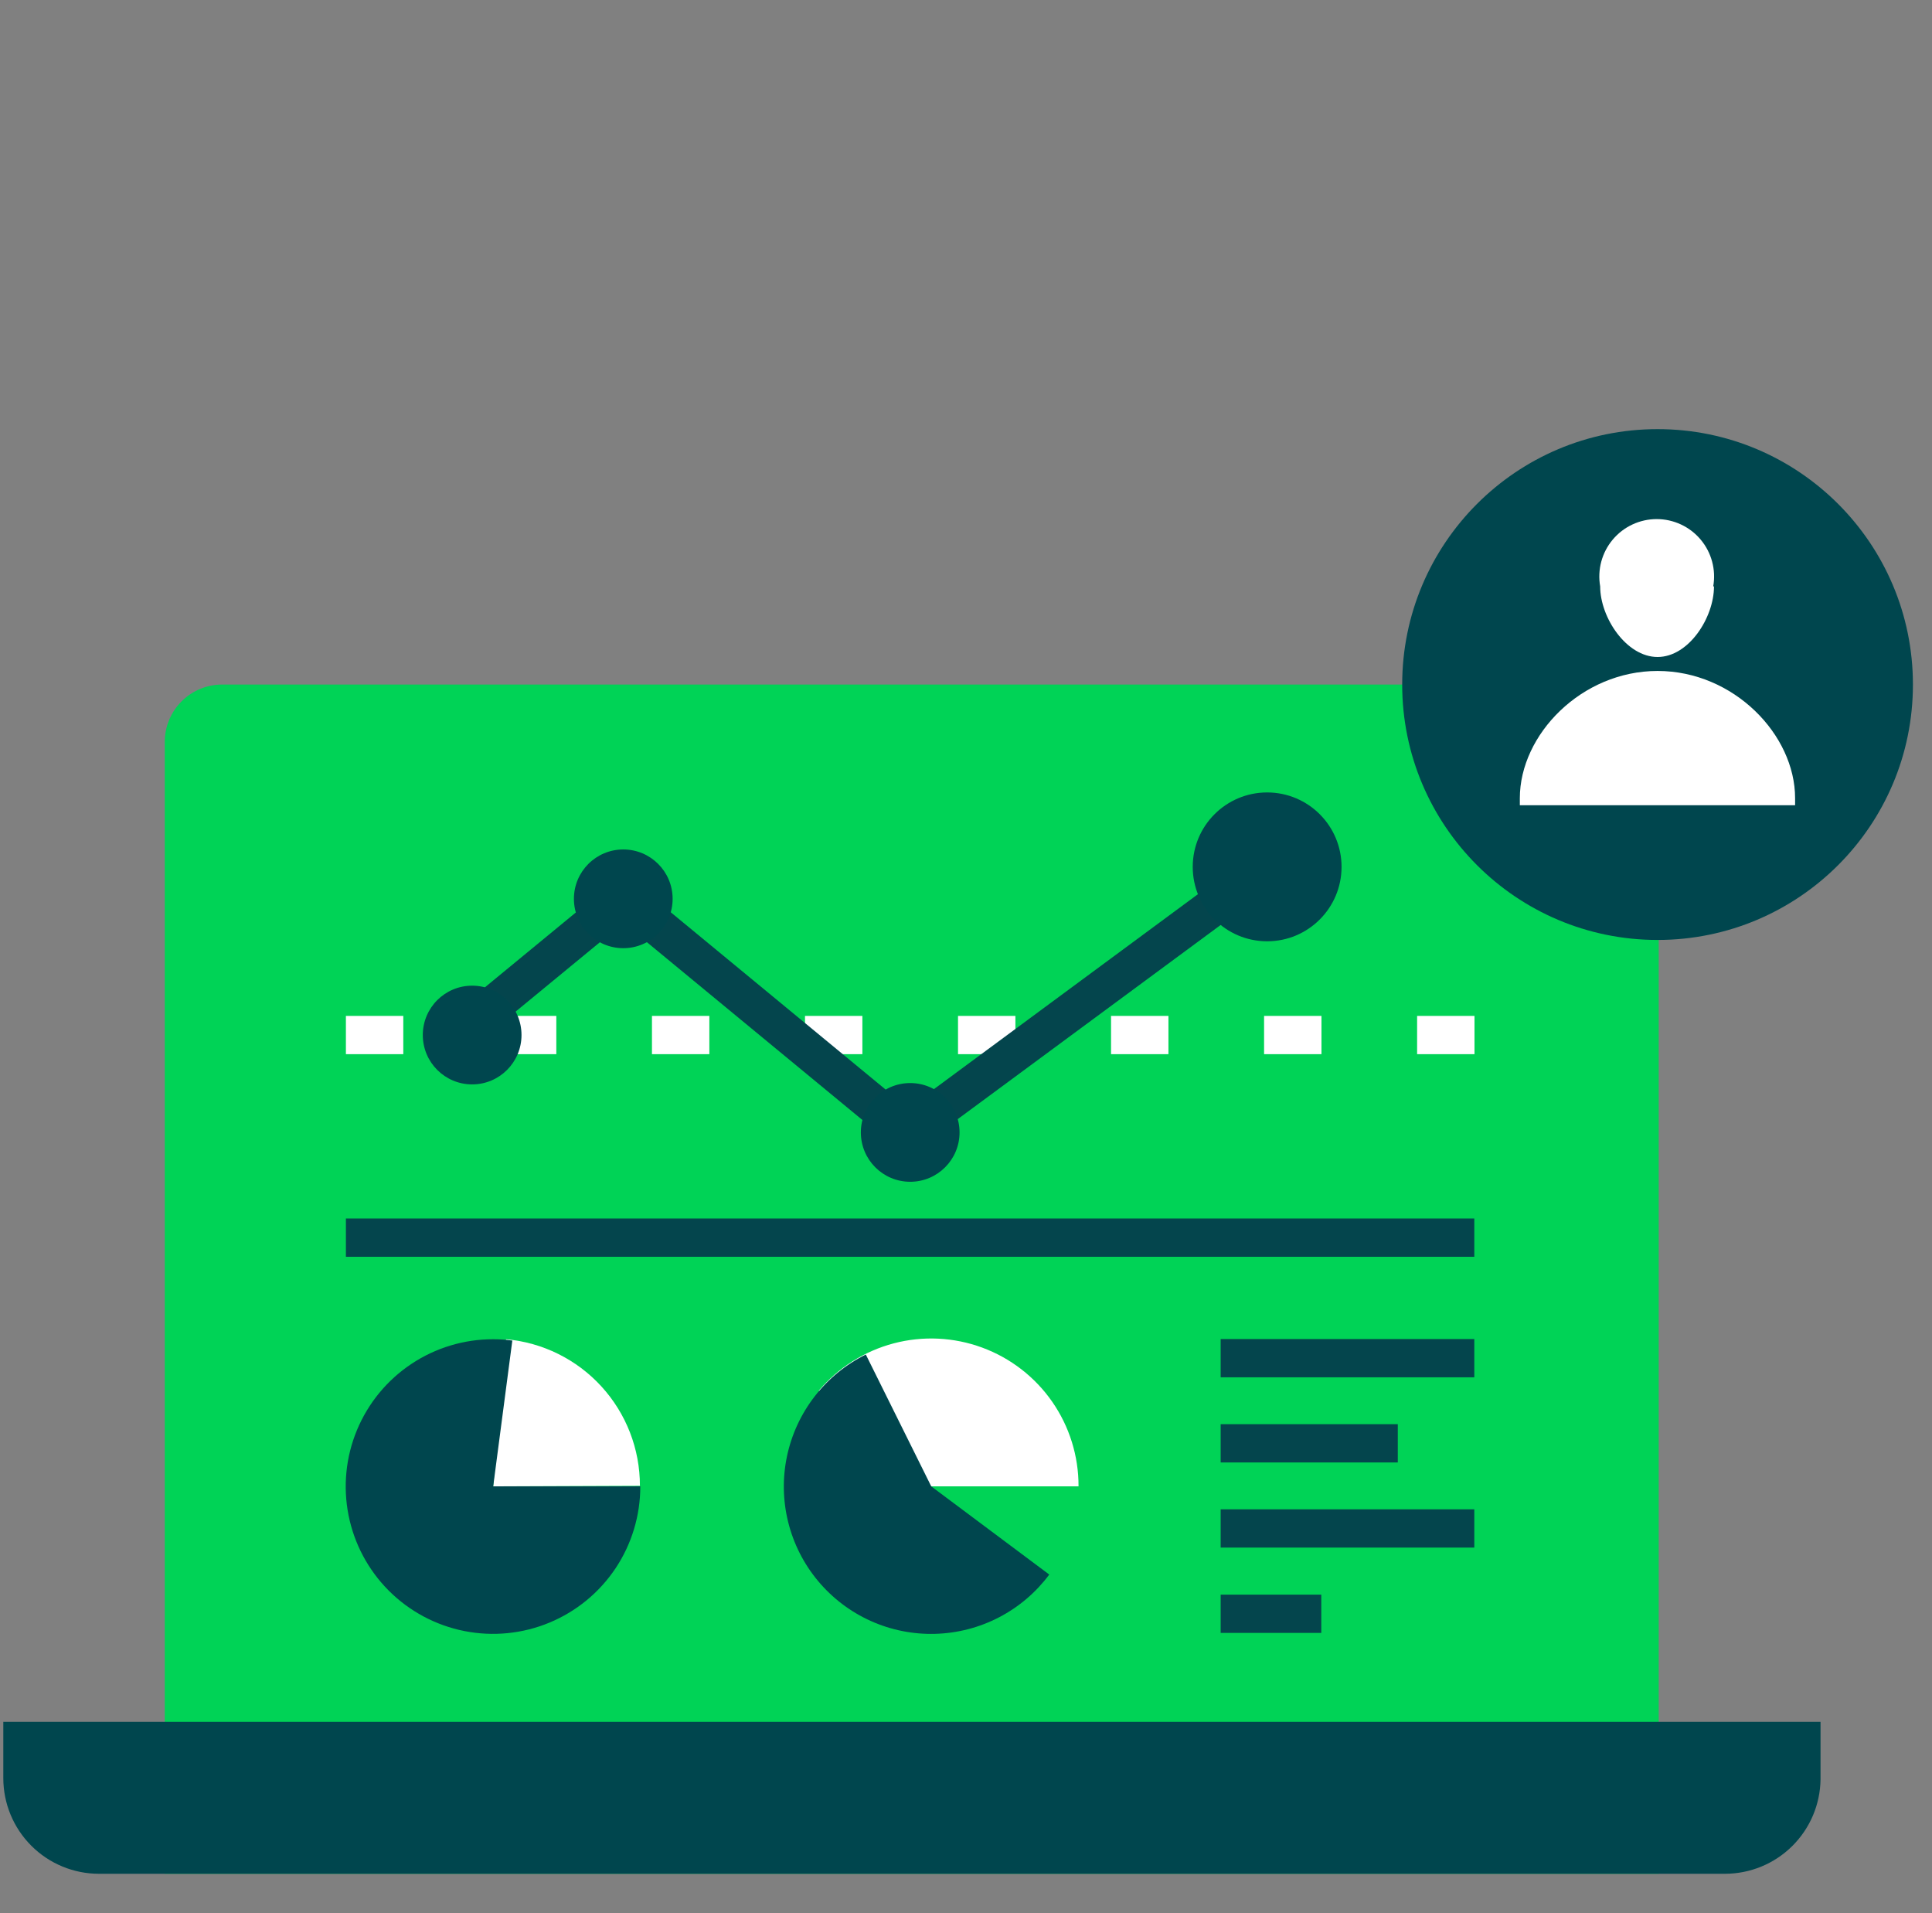 <svg width="101" height="100" viewBox="0 0 101 100" fill="none" xmlns="http://www.w3.org/2000/svg">
<rect x="0" y="0" width="101" height="100" fill="#808080" stroke="none"/>
<g clip-path="url(#clip0)">
<path d="M86.713 38.78V97.94H8.613V38.78C8.613 37.984 8.929 37.221 9.492 36.659C10.054 36.096 10.818 35.78 11.613 35.78L83.713 35.78C84.509 35.78 85.272 36.096 85.834 36.659C86.397 37.221 86.713 37.984 86.713 38.78Z" fill="#00D356"/>
<path d="M90.173 97.94H5.173C4.516 97.94 3.866 97.811 3.26 97.559C2.653 97.308 2.102 96.94 1.638 96.475C0.7 95.538 0.173 94.266 0.173 92.94V90H95.173V93C95.157 94.316 94.624 95.572 93.688 96.497C92.752 97.422 91.489 97.94 90.173 97.94Z" fill="#00464E"/>
<path d="M18.083 54.1H79.293" stroke="white" stroke-width="2" stroke-miterlimit="10" stroke-dasharray="3 5"/>
<path d="M86.653 49.13C94.026 49.13 100.003 43.153 100.003 35.78C100.003 28.407 94.026 22.43 86.653 22.43C79.28 22.43 73.303 28.407 73.303 35.78C73.303 43.153 79.28 49.13 86.653 49.13Z" fill="#00464E"/>
<path d="M79.453 41.72C79.453 38.4 82.673 35.07 86.653 35.07C90.633 35.07 93.843 38.4 93.843 41.72V42.09H79.453V41.72Z" fill="white"/>
<path d="M89.603 30.65C89.603 32.28 88.283 34.34 86.653 34.34C85.023 34.34 83.653 32.28 83.653 30.65C83.578 30.219 83.597 29.776 83.711 29.354C83.825 28.931 84.029 28.538 84.311 28.203C84.593 27.867 84.944 27.598 85.341 27.413C85.738 27.228 86.17 27.132 86.608 27.132C87.046 27.132 87.478 27.228 87.875 27.413C88.272 27.598 88.624 27.867 88.905 28.203C89.187 28.538 89.392 28.931 89.505 29.354C89.619 29.776 89.639 30.219 89.563 30.65H89.603Z" fill="white"/>
<path d="M18.083 64.69H77.073" stroke="#04454D" stroke-width="2" stroke-miterlimit="10"/>
<path d="M24.683 53.45L32.593 46.94L47.443 59.19L66.243 45.31" stroke="#04454D" stroke-width="2" stroke-miterlimit="10"/>
<path d="M32.583 49.56C34.008 49.56 35.163 48.405 35.163 46.98C35.163 45.555 34.008 44.4 32.583 44.4C31.158 44.4 30.003 45.555 30.003 46.98C30.003 48.405 31.158 49.56 32.583 49.56Z" fill="#00464E"/>
<path d="M24.683 56.68C26.108 56.68 27.263 55.525 27.263 54.1C27.263 52.675 26.108 51.52 24.683 51.52C23.258 51.52 22.103 52.675 22.103 54.1C22.103 55.525 23.258 56.68 24.683 56.68Z" fill="#00464E"/>
<path d="M47.583 61.77C49.008 61.77 50.163 60.615 50.163 59.19C50.163 57.765 49.008 56.61 47.583 56.61C46.158 56.61 45.003 57.765 45.003 59.19C45.003 60.615 46.158 61.77 47.583 61.77Z" fill="#00464E"/>
<path d="M66.243 49.2C68.391 49.2 70.133 47.458 70.133 45.31C70.133 43.162 68.391 41.42 66.243 41.42C64.095 41.42 62.353 43.162 62.353 45.31C62.353 47.458 64.095 49.2 66.243 49.2Z" fill="#00464E"/>
<path d="M25.783 77.69L26.453 70C28.366 70.17 30.147 71.051 31.442 72.469C32.738 73.887 33.456 75.739 33.453 77.66L25.783 77.69Z" fill="white"/>
<path d="M25.783 77.69H33.473C33.475 79.214 33.025 80.704 32.18 81.972C31.334 83.24 30.132 84.228 28.724 84.812C27.317 85.396 25.768 85.549 24.273 85.252C22.779 84.956 21.406 84.222 20.328 83.145C19.251 82.067 18.517 80.694 18.221 79.2C17.924 77.705 18.077 76.156 18.661 74.749C19.245 73.341 20.234 72.139 21.502 71.293C22.769 70.448 24.259 69.998 25.783 70C26.118 69.999 26.452 70.023 26.783 70.07L25.783 77.69Z" fill="#00464E"/>
<path d="M48.683 77.69L42.803 72.69C43.823 71.483 45.19 70.62 46.718 70.216C48.246 69.813 49.861 69.89 51.344 70.436C52.827 70.982 54.105 71.971 55.007 73.268C55.908 74.566 56.389 76.11 56.383 77.69H48.683Z" fill="white"/>
<path d="M48.683 77.69L54.853 82.3C54.158 83.234 53.26 83.998 52.227 84.535C51.194 85.072 50.053 85.367 48.889 85.399C47.725 85.431 46.569 85.199 45.508 84.72C44.447 84.241 43.509 83.528 42.763 82.633C42.017 81.739 41.484 80.688 41.204 79.558C40.923 78.428 40.902 77.249 41.143 76.11C41.384 74.971 41.879 73.902 42.593 72.982C43.307 72.062 44.22 71.316 45.263 70.8L48.683 77.69Z" fill="#00464E"/>
<path d="M77.073 70.99H63.813" stroke="#04454D" stroke-width="2" stroke-miterlimit="10"/>
<path d="M73.073 75.44H63.813" stroke="#04454D" stroke-width="2" stroke-miterlimit="10"/>
<path d="M77.073 79.89H63.813" stroke="#04454D" stroke-width="2" stroke-miterlimit="10"/>
<path d="M69.073 84.35H63.813" stroke="#04454D" stroke-width="2" stroke-miterlimit="10"/>
</g>
<defs>
<clipPath id="clip0">
<rect width="100" height="100" fill="white" transform="translate(0.003)"/>
</clipPath>
</defs>
</svg>
